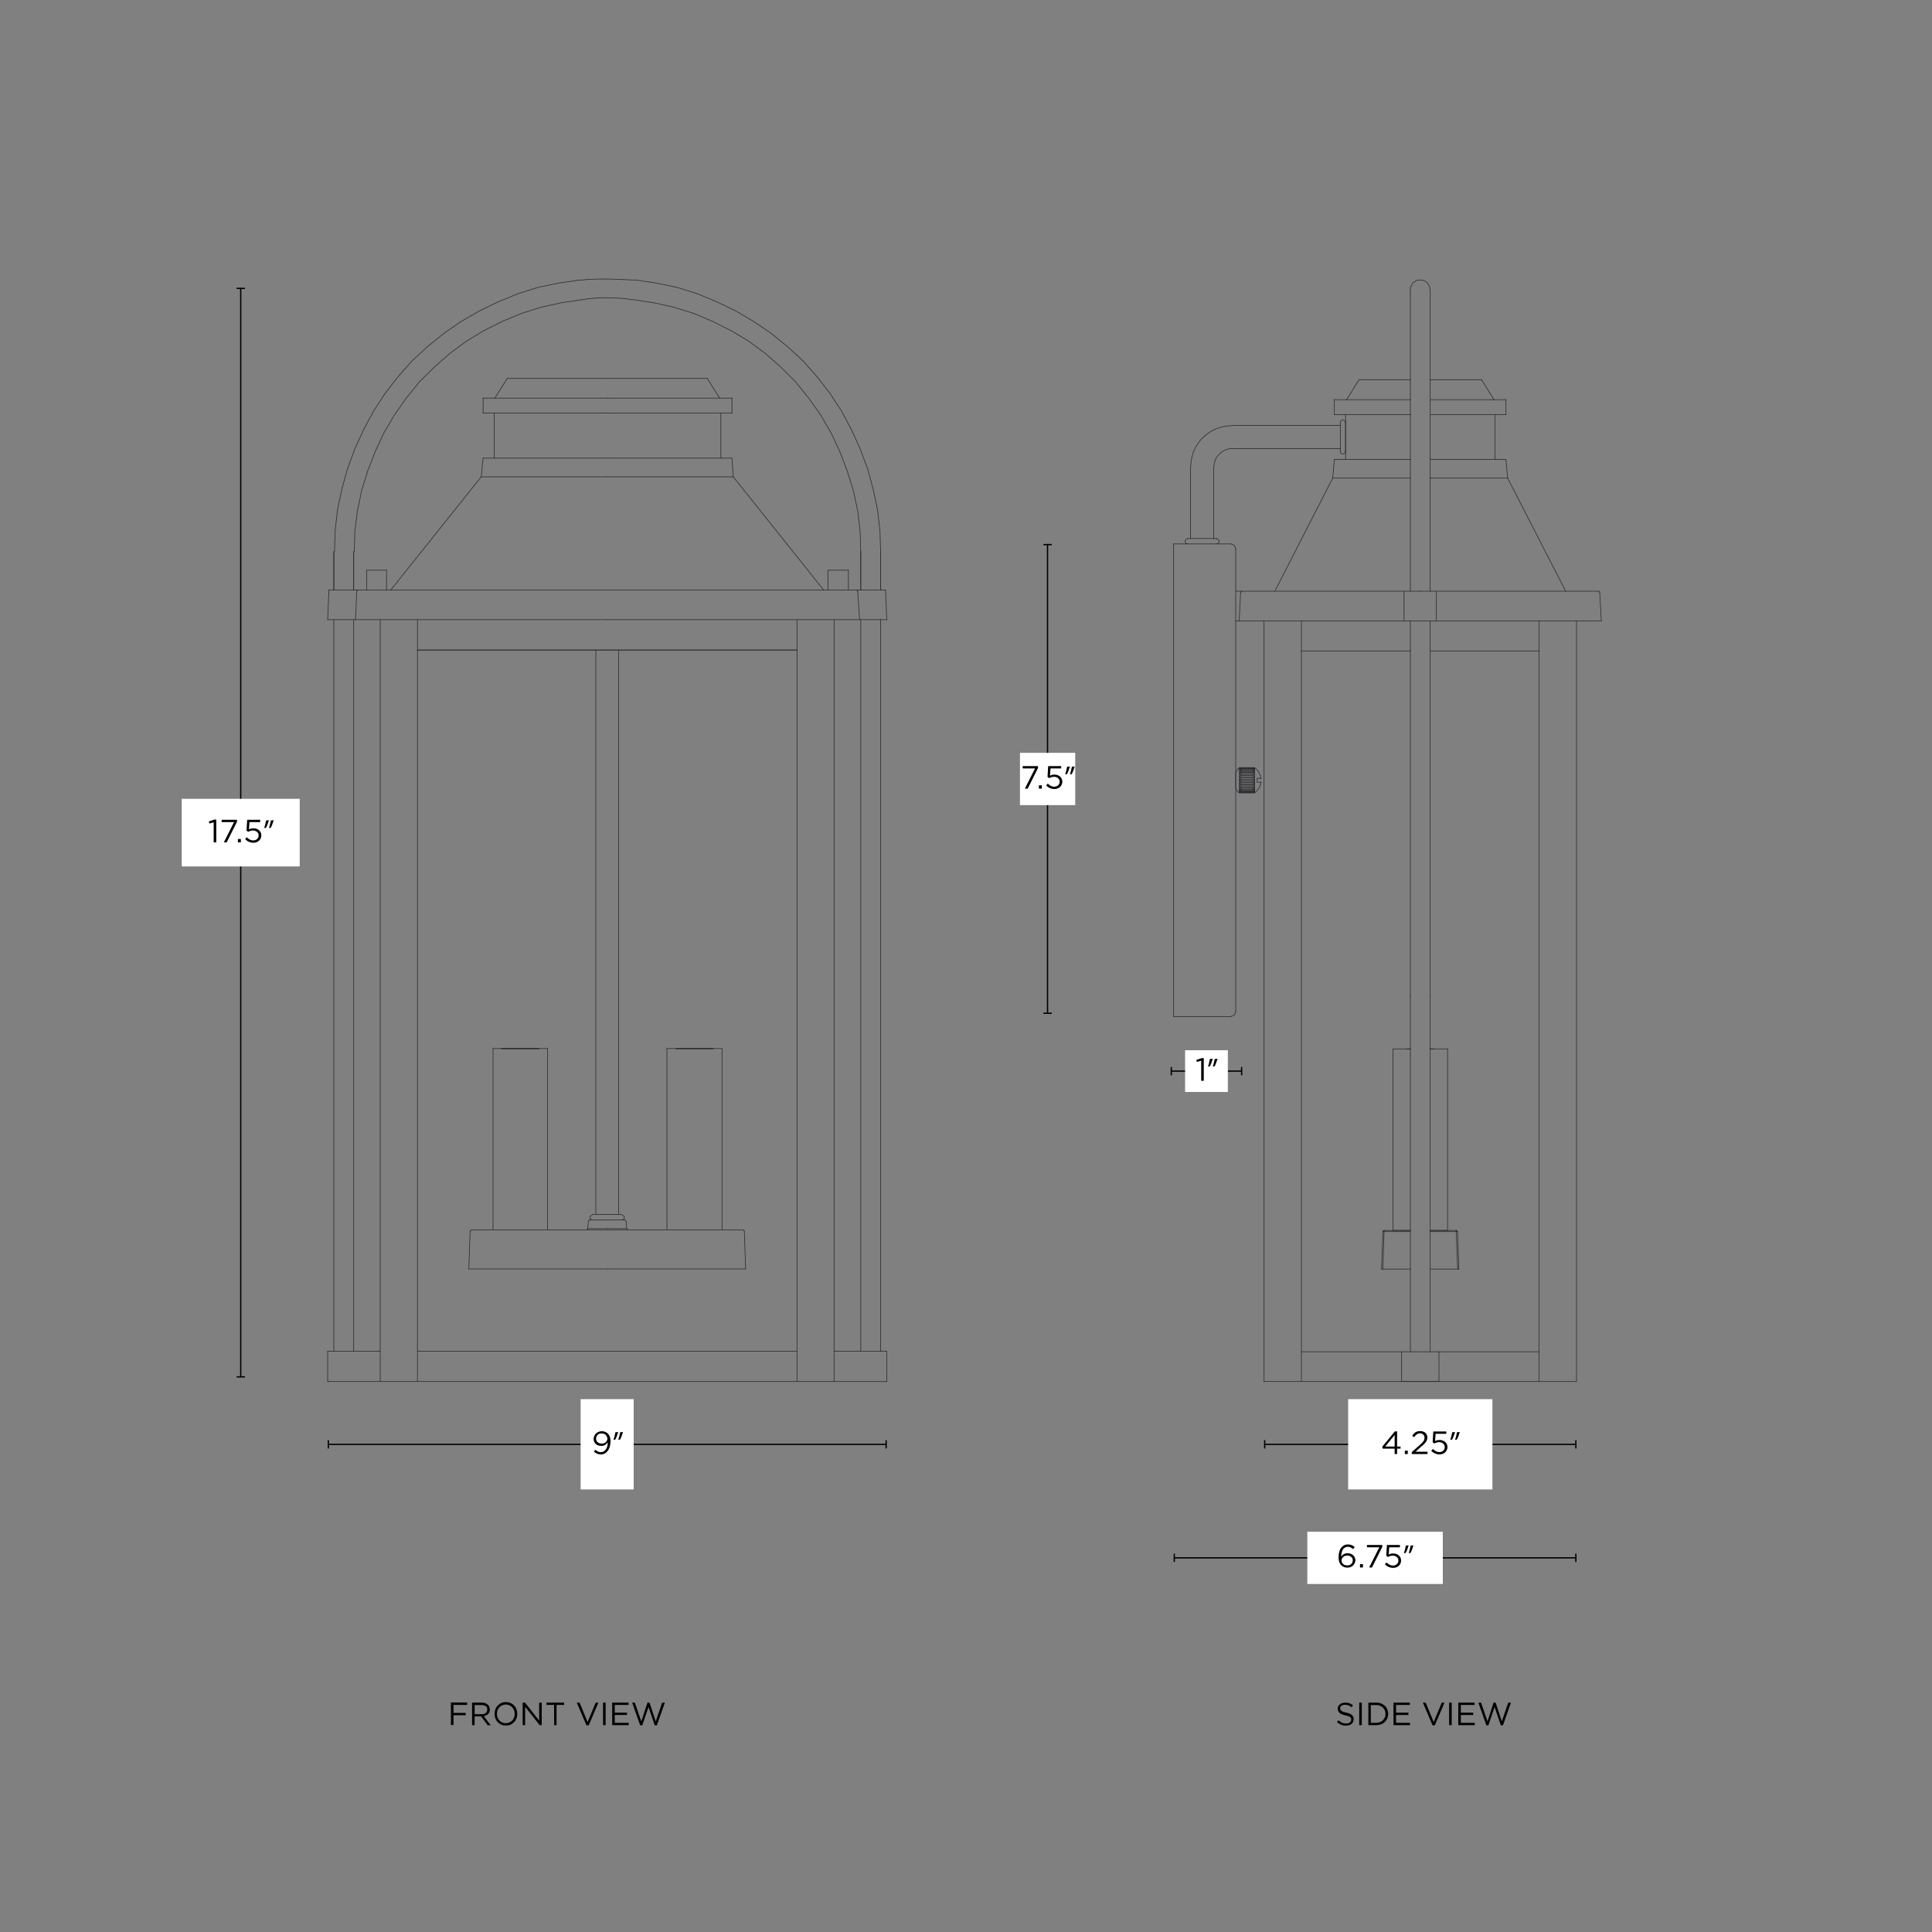 <svg xml:space="preserve" style="enable-background:new 0 0 1500 1500;" viewBox="0 0 1500 1500" height="1500px" width="1500px" y="0px" x="0px" xmlns:xlink="http://www.w3.org/1999/xlink" xmlns="http://www.w3.org/2000/svg" id="Layer_1" version="1.1">
<rect x="0" y="0" width="1500" height="1500" fill="#808080" stroke="none"/>
<style type="text/css">
	.st0{fill:none;stroke:#2D2B30;stroke-width:0.5;stroke-linecap:square;stroke-miterlimit:10;}
	.st1{fill:none;stroke:#000000;stroke-miterlimit:10;}
	.st2{fill:#FFFFFF;}
</style>
<g>
	<g>
		<line y2="814.1" x2="403.9" y1="814.1" x1="389.5" class="st0"></line>
		<line y2="814.1" x2="403.9" y1="814.1" x1="418.3" class="st0"></line>
		<line y2="814.1" x2="403.9" y1="814.1" x1="389.5" class="st0"></line>
		<line y2="814.1" x2="403.9" y1="814.1" x1="418.3" class="st0"></line>
		<line y2="814.1" x2="418.3" y1="814.1" x1="389" class="st0"></line>
		<line y2="814.1" x2="539" y1="814.1" x1="525.1" class="st0"></line>
		<line y2="814.1" x2="539" y1="814.1" x1="553.4" class="st0"></line>
		<line y2="814.1" x2="539" y1="814.1" x1="525.1" class="st0"></line>
		<line y2="814.1" x2="539" y1="814.1" x1="553.4" class="st0"></line>
		<line y2="814.1" x2="553.9" y1="814.1" x1="524.6" class="st0"></line>
		<line y2="942.9" x2="462.6" y1="504.7" x1="462.6" class="st0"></line>
		<line y2="481.1" x2="295.2" y1="1072.6" x1="295.2" class="st0"></line>
		<line y2="1072.6" x2="471.7" y1="1072.6" x1="295.2" class="st0"></line>
		<line y2="1049.1" x2="295.2" y1="1049.1" x1="254.4" class="st0"></line>
		<line y2="1049.1" x2="471.7" y1="1049.1" x1="324.1" class="st0"></line>
		<line y2="481.1" x2="324.1" y1="1072.6" x1="324.1" class="st0"></line>
		<line y2="504.7" x2="471.7" y1="504.7" x1="324.1" class="st0"></line>
		<polyline points="459.7,943.4 458.2,944.3 458.2,946.3 459.7,947.2" class="st0"></polyline>
		<line y2="942.9" x2="471.7" y1="942.9" x1="460.1" class="st0"></line>
		<line y2="948.2" x2="456.8" y1="953.9" x1="456.3" class="st0"></line>
		<line y2="954.9" x2="471.7" y1="954.9" x1="365.9" class="st0"></line>
		<line y2="953.9" x2="471.7" y1="953.9" x1="456.3" class="st0"></line>
		<line y2="947.2" x2="471.7" y1="947.2" x1="457.7" class="st0"></line>
		<line y2="953.9" x2="456.3" y1="954.9" x1="455.3" class="st0"></line>
		<line y2="948.2" x2="456.8" y1="947.2" x1="457.7" class="st0"></line>
		<line y2="955.9" x2="365" y1="954.9" x1="365.9" class="st0"></line>
		<line y2="814.1" x2="425.1" y1="814.1" x1="382.8" class="st0"></line>
		<line y2="814.1" x2="382.8" y1="954.9" x1="382.8" class="st0"></line>
		<line y2="814.1" x2="425.1" y1="954.9" x1="425.1" class="st0"></line>
		<line y2="985.2" x2="364" y1="985.2" x1="471.7" class="st0"></line>
		<line y2="985.2" x2="364" y1="955.9" x1="365" class="st0"></line>
		<line y2="293.8" x2="393.8" y1="293.8" x1="471.7" class="st0"></line>
		<line y2="1049.1" x2="274.6" y1="481.1" x1="274.6" class="st0"></line>
		<line y2="1049.1" x2="259.2" y1="481.1" x1="259.2" class="st0"></line>
		<line y2="458.1" x2="259.2" y1="428.3" x1="259.2" class="st0"></line>
		<line y2="458.1" x2="274.6" y1="428.3" x1="274.6" class="st0"></line>
		<line y2="1049.1" x2="254.4" y1="1072.6" x1="254.4" class="st0"></line>
		<line y2="1072.6" x2="295.2" y1="1072.6" x1="254.4" class="st0"></line>
		<polyline points="450.1,217.4 433.7,219.8 417.8,223.1 402.5,227.9 387.1,234.2 372.2,241.4 358.2,249.5 344.8,258.7 
			331.8,269.2 319.8,280.3 309.2,292.3 299.1,305.3 290,319.2 282.3,333.6 275.5,348.5 269.8,363.9 265.4,379.8 262.1,395.6 
			260.2,412 259.7,428.3" class="st0"></polyline>
		<polyline points="451.5,232.7 435.6,235.1 420.2,238.5 404.9,243.3 390,249.5 375.5,256.8 362.1,264.9 349.1,274.5 
			337.1,285.1 325.5,296.6 315.4,309.1 306.3,322.1 298.1,336 291.4,350.4 285.6,365.3 280.8,380.7 277.5,396.6 275.5,412.4 
			275.1,428.3" class="st0"></polyline>
		<path d="M451.5,232.7h0.5c0,0,17.1-3.5,38.9,0h0.5" class="st0"></path>
		<path d="M450.1,217.4h1.9c0,0,11.6-1.7,38.9,0h1.9" class="st0"></path>
		<line y2="459" x2="277" y1="481.1" x1="276" class="st0"></line>
		<line y2="355.7" x2="375.1" y1="370.2" x1="373.6" class="st0"></line>
		<line y2="504.7" x2="471.7" y1="504.7" x1="324.1" class="st0"></line>
		<line y2="481.1" x2="471.7" y1="481.1" x1="254.4" class="st0"></line>
		<line y2="458.1" x2="471.7" y1="458.1" x1="255.4" class="st0"></line>
		<line y2="370.2" x2="471.7" y1="370.2" x1="373.6" class="st0"></line>
		<line y2="370.2" x2="373.6" y1="458.1" x1="303.4" class="st0"></line>
		<line y2="355.7" x2="375.1" y1="355.7" x1="471.7" class="st0"></line>
		<line y2="459" x2="277" y1="458.1" x1="277.9" class="st0"></line>
		<line y2="320.7" x2="375.1" y1="320.7" x1="471.7" class="st0"></line>
		<line y2="309.1" x2="375.1" y1="309.1" x1="471.7" class="st0"></line>
		<line y2="309.1" x2="384.2" y1="293.8" x1="393.8" class="st0"></line>
		<line y2="458.1" x2="259.2" y1="428.3" x1="259.2" class="st0"></line>
		<line y2="458.1" x2="274.6" y1="428.3" x1="274.6" class="st0"></line>
		<line y2="458.1" x2="255.4" y1="481.1" x1="254.4" class="st0"></line>
		<line y2="320.7" x2="375.1" y1="309.1" x1="375.1" class="st0"></line>
		<line y2="355.7" x2="383.7" y1="320.7" x1="383.7" class="st0"></line>
		<line y2="442.7" x2="300.1" y1="458.1" x1="300.1" class="st0"></line>
		<line y2="442.7" x2="300.1" y1="442.7" x1="284.7" class="st0"></line>
		<line y2="442.7" x2="284.7" y1="458.1" x1="284.7" class="st0"></line>
		<line y2="942.9" x2="480.3" y1="504.7" x1="480.3" class="st0"></line>
		<line y2="481.1" x2="647.6" y1="1072.6" x1="647.6" class="st0"></line>
		<line y2="1072.6" x2="471.7" y1="1072.6" x1="647.6" class="st0"></line>
		<line y2="1049.1" x2="647.6" y1="1049.1" x1="688.5" class="st0"></line>
		<line y2="1049.1" x2="471.7" y1="1049.1" x1="618.8" class="st0"></line>
		<line y2="481.1" x2="618.8" y1="1072.6" x1="618.8" class="st0"></line>
		<line y2="504.7" x2="471.7" y1="504.7" x1="618.8" class="st0"></line>
		<polyline points="483.2,947.2 484.7,946.3 484.7,944.3 483.2,943.4" class="st0"></polyline>
		<line y2="942.9" x2="471.7" y1="942.9" x1="482.7" class="st0"></line>
		<line y2="948.2" x2="486.1" y1="953.9" x1="486.6" class="st0"></line>
		<line y2="954.9" x2="471.7" y1="954.9" x1="577" class="st0"></line>
		<line y2="953.9" x2="471.7" y1="953.9" x1="486.6" class="st0"></line>
		<line y2="947.2" x2="471.7" y1="947.2" x1="485.2" class="st0"></line>
		<line y2="954.9" x2="487.6" y1="953.9" x1="486.6" class="st0"></line>
		<line y2="947.2" x2="485.2" y1="948.2" x1="486.1" class="st0"></line>
		<line y2="954.9" x2="577" y1="955.9" x1="577.9" class="st0"></line>
		<line y2="814.1" x2="517.8" y1="814.1" x1="560.6" class="st0"></line>
		<line y2="814.1" x2="560.6" y1="954.9" x1="560.6" class="st0"></line>
		<line y2="814.1" x2="517.8" y1="954.9" x1="517.8" class="st0"></line>
		<line y2="985.2" x2="578.9" y1="985.2" x1="471.7" class="st0"></line>
		<line y2="985.2" x2="578.9" y1="955.9" x1="577.9" class="st0"></line>
		<line y2="293.8" x2="549.1" y1="293.8" x1="471.7" class="st0"></line>
		<line y2="1049.1" x2="668.3" y1="481.1" x1="668.3" class="st0"></line>
		<line y2="1049.1" x2="683.7" y1="481.1" x1="683.7" class="st0"></line>
		<line y2="458.1" x2="683.7" y1="428.3" x1="683.7" class="st0"></line>
		<line y2="458.1" x2="668.3" y1="428.3" x1="668.3" class="st0"></line>
		<line y2="1049.1" x2="688.5" y1="1072.6" x1="688.5" class="st0"></line>
		<line y2="1072.6" x2="647.6" y1="1072.6" x1="688.5" class="st0"></line>
		<polyline points="683.7,428.3 683.2,412 681.3,395.6 677.9,379.8 673.6,363.9 667.8,348.5 661.1,333.6 653.4,319.2 
			644.3,305.3 634.2,292.3 623.6,280.3 611.6,269.3 598.6,258.7 585.1,249.6 571.2,241.4 556.3,234.2 540.9,227.9 525.5,223.1 
			509.7,219.8 493.3,217.4" class="st0"></polyline>
		<polyline points="668.3,428.3 667.8,412.4 665.9,396.6 662.5,380.7 657.7,365.4 652,350.5 645.2,336 637.1,322.1 
			627.9,309.1 617.8,296.6 606.3,285.1 594.3,274.5 581.3,264.9 567.8,256.8 553.4,249.6 538.5,243.3 523.1,238.5 507.7,235.1 
			491.9,232.7" class="st0"></polyline>
		<line y2="459" x2="665.9" y1="481.1" x1="667.4" class="st0"></line>
		<line y2="355.7" x2="568.3" y1="370.2" x1="569.3" class="st0"></line>
		<line y2="504.7" x2="471.7" y1="504.7" x1="618.8" class="st0"></line>
		<line y2="481.1" x2="471.7" y1="481.1" x1="688.5" class="st0"></line>
		<line y2="458.1" x2="471.7" y1="458.1" x1="687.5" class="st0"></line>
		<line y2="370.2" x2="471.7" y1="370.2" x1="569.3" class="st0"></line>
		<line y2="370.2" x2="569.3" y1="458.1" x1="639.5" class="st0"></line>
		<line y2="355.7" x2="568.3" y1="355.7" x1="471.7" class="st0"></line>
		<line y2="458.1" x2="664.9" y1="459" x1="665.9" class="st0"></line>
		<line y2="320.7" x2="568.3" y1="320.7" x1="471.7" class="st0"></line>
		<line y2="309.1" x2="568.3" y1="309.1" x1="471.7" class="st0"></line>
		<line y2="309.1" x2="558.7" y1="293.8" x1="549.1" class="st0"></line>
		<line y2="458.1" x2="683.7" y1="428.3" x1="683.7" class="st0"></line>
		<line y2="458.1" x2="668.3" y1="428.3" x1="668.3" class="st0"></line>
		<line y2="458.1" x2="687.5" y1="481.1" x1="688.5" class="st0"></line>
		<line y2="320.7" x2="568.3" y1="309.1" x1="568.3" class="st0"></line>
		<line y2="355.7" x2="559.7" y1="320.7" x1="559.7" class="st0"></line>
		<line y2="442.7" x2="642.8" y1="458.1" x1="642.8" class="st0"></line>
		<line y2="442.7" x2="642.8" y1="442.7" x1="658.7" class="st0"></line>
		<line y2="442.7" x2="658.7" y1="458.1" x1="658.7" class="st0"></line>
	</g>
	<g>
		<g>
			<g>
				<g>
					<g>
						<line y2="1069" x2="186.9" y1="223.9" x1="186.9" class="st1"></line>
						<g>
							<rect height="1" width="6.5" y="223.4" x="183.7"></rect>
						</g>
						<g>
							<rect height="1" width="6.5" y="1068.5" x="183.7"></rect>
						</g>
					</g>
				</g>
			</g>
		</g>
		<rect height="52.5" width="91.6" class="st2" y="620.2" x="141.1"></rect>
		<g>
			<path d="M166.4,636.3h1.5V654h-2v-15.6l-3.3,1l-0.5-1.6L166.4,636.3z"></path>
			<path d="M172.1,636.5h11.9v1.5l-8,16h-2.2l7.9-15.7h-9.6V636.5z"></path>
			<path d="M184.7,654v-2.6h2.3v2.6H184.7z"></path>
			<path d="M191.9,636.5h10.1v1.8h-8.3l-0.4,5.6c0.5-0.2,1-0.4,1.6-0.6c0.5-0.1,1.2-0.2,1.9-0.2c0.9,0,1.6,0.1,2.4,0.4
				s1.4,0.6,1.9,1.1c0.5,0.5,1,1,1.3,1.7c0.3,0.7,0.5,1.4,0.5,2.2c0,0.9-0.2,1.7-0.5,2.4c-0.3,0.7-0.7,1.3-1.3,1.8
				c-0.5,0.5-1.2,0.9-2,1.2c-0.8,0.3-1.6,0.4-2.5,0.4c-1.2,0-2.4-0.3-3.5-0.8c-1.1-0.5-2-1.2-2.8-2l1.3-1.4c0.8,0.8,1.6,1.3,2.4,1.8
				c0.8,0.4,1.7,0.6,2.6,0.6c0.6,0,1.2-0.1,1.7-0.3s1-0.5,1.3-0.8c0.4-0.4,0.7-0.8,0.9-1.2c0.2-0.5,0.3-1,0.3-1.6
				c0-0.5-0.1-1-0.3-1.5c-0.2-0.4-0.5-0.8-0.9-1.2c-0.4-0.3-0.8-0.6-1.4-0.8c-0.5-0.2-1.1-0.3-1.8-0.3c-0.8,0-1.4,0.1-2,0.3
				c-0.6,0.2-1.1,0.4-1.7,0.7l-1.3-0.9L191.9,636.5z"></path>
			<path d="M208.8,636.8c-0.6,2.1-1.6,4.8-2.3,5.9l-1.4,0.2c0.5-1.5,1.2-4.1,1.5-5.9L208.8,636.8z M212.5,636.8
				c-0.6,2.1-1.6,4.8-2.3,5.9l-1.4,0.2c0.5-1.5,1.2-4.1,1.5-5.9L212.5,636.8z"></path>
		</g>
	</g>
	<g>
		<g>
			<g>
				<g>
					<g>
						<line y2="1121.4" x2="254.9" y1="1121.4" x1="688" class="st1"></line>
						<g>
							<rect height="6.5" width="1" y="1118.1" x="687.5"></rect>
						</g>
						<g>
							<rect height="6.5" width="1" y="1118.1" x="254.4"></rect>
						</g>
					</g>
				</g>
			</g>
		</g>
		<rect height="70.1" width="41.2" class="st2" y="1086.3" x="450.8"></rect>
		<g>
			<path d="M473.3,1123.5c-0.4,1.2-0.8,2.2-1.5,3c-0.6,0.8-1.4,1.5-2.3,2c-0.9,0.5-1.9,0.7-3,0.7c-1.1,0-2.1-0.2-3-0.6
				s-1.6-0.9-2.4-1.5l1.1-1.5c0.7,0.6,1.4,1.1,2.1,1.4c0.7,0.3,1.4,0.5,2.2,0.5s1.5-0.2,2.2-0.6c0.6-0.4,1.2-0.9,1.7-1.6
				c0.5-0.7,0.8-1.5,1.1-2.4c0.2-0.9,0.4-2,0.3-3.1c-0.5,0.8-1.1,1.4-1.9,2c-0.8,0.5-1.8,0.8-3,0.8c-0.9,0-1.7-0.1-2.5-0.4
				c-0.8-0.3-1.4-0.6-1.9-1.1c-0.5-0.5-0.9-1.1-1.2-1.7c-0.3-0.7-0.4-1.4-0.4-2.2c0-0.8,0.2-1.6,0.5-2.3c0.3-0.7,0.7-1.4,1.3-1.9
				c0.5-0.5,1.2-1,2-1.3c0.8-0.3,1.6-0.5,2.6-0.5c1,0,1.9,0.2,2.6,0.5c0.8,0.3,1.4,0.8,2,1.3c0.4,0.3,0.7,0.7,0.9,1.2
				c0.3,0.4,0.5,0.9,0.7,1.4c0.2,0.5,0.3,1.2,0.4,1.8s0.1,1.5,0.1,2.4C473.9,1121.1,473.7,1122.4,473.3,1123.5z M471.1,1115.3
				c-0.2-0.5-0.5-0.9-0.9-1.3c-0.4-0.4-0.9-0.6-1.4-0.8c-0.6-0.2-1.1-0.3-1.8-0.3c-0.6,0-1.2,0.1-1.8,0.3c-0.5,0.2-1,0.5-1.3,0.9
				s-0.6,0.8-0.8,1.3c-0.2,0.5-0.3,1-0.3,1.6c0,0.6,0.1,1.1,0.3,1.5c0.2,0.5,0.5,0.9,0.9,1.2s0.8,0.6,1.4,0.8
				c0.5,0.2,1.1,0.3,1.8,0.3c0.7,0,1.3-0.1,1.8-0.3c0.5-0.2,1-0.5,1.4-0.9s0.7-0.8,0.9-1.3c0.2-0.5,0.3-1,0.3-1.5
				C471.5,1116.3,471.4,1115.7,471.1,1115.3z"></path>
			<path d="M480,1111.8c-0.6,2.1-1.6,4.8-2.3,5.9l-1.4,0.2c0.5-1.5,1.2-4.1,1.5-5.9L480,1111.8z M483.7,1111.8
				c-0.6,2.1-1.6,4.8-2.3,5.9l-1.4,0.2c0.5-1.5,1.2-4.1,1.5-5.9L483.7,1111.8z"></path>
		</g>
	</g>
</g>
<g>
	<g>
		<line y2="1072.6" x2="1088.2" y1="1049.5" x1="1088.2" class="st0"></line>
		<line y2="1072.6" x2="1117.2" y1="1049.5" x1="1117.2" class="st0"></line>
		<line y2="459" x2="1095" y1="225" x1="1095" class="st0"></line>
		<line y2="1049.5" x2="1095" y1="482.1" x1="1095" class="st0"></line>
		<line y2="459" x2="1110.4" y1="225" x1="1110.4" class="st0"></line>
		<line y2="1049.5" x2="1110.4" y1="482.1" x1="1110.4" class="st0"></line>
		<line y2="482.1" x2="1090.1" y1="459" x1="1090.1" class="st0"></line>
		<line y2="482.1" x2="1115.2" y1="459" x1="1115.2" class="st0"></line>
		<line y2="330.3" x2="956.5" y1="330.3" x1="1040.6" class="st0"></line>
		<line y2="348.3" x2="956.5" y1="348.3" x1="1040.6" class="st0"></line>
		<line y2="814.4" x2="1095" y1="814.4" x1="1081.5" class="st0"></line>
		<line y2="814.4" x2="1123.9" y1="814.4" x1="1110.4" class="st0"></line>
		<line y2="814.4" x2="1081.5" y1="955.3" x1="1081.5" class="st0"></line>
		<line y2="814.4" x2="1123.9" y1="955.3" x1="1123.9" class="st0"></line>
		<line y2="955.3" x2="1110.4" y1="955.3" x1="1123.9" class="st0"></line>
		<line y2="955.3" x2="1081.5" y1="955.3" x1="1095" class="st0"></line>
		<line y2="956.2" x2="1130.6" y1="955.3" x1="1130.6" class="st0"></line>
		<line y2="985.3" x2="1132.6" y1="956.2" x1="1131.7" class="st0"></line>
		<line y2="985.3" x2="1131.7" y1="956.2" x1="1130.6" class="st0"></line>
		<line y2="985.3" x2="1110.4" y1="985.3" x1="1132.6" class="st0"></line>
		<line y2="985.3" x2="1072.6" y1="985.3" x1="1095" class="st0"></line>
		<line y2="956.2" x2="1110.4" y1="956.2" x1="1130.6" class="st0"></line>
		<line y2="956.2" x2="1074.6" y1="956.2" x1="1095" class="st0"></line>
		<line y2="955.3" x2="1110.4" y1="955.3" x1="1130.6" class="st0"></line>
		<line y2="955.3" x2="1074.6" y1="955.3" x1="1095" class="st0"></line>
		<line y2="985.3" x2="1073.7" y1="956.2" x1="1074.6" class="st0"></line>
		<line y2="956.2" x2="1074.6" y1="955.3" x1="1074.6" class="st0"></line>
		<line y2="985.3" x2="1072.6" y1="956.2" x1="1073.7" class="st0"></line>
		<polyline points="1074.6,955.3 1074,955.5 1073.7,956.2" class="st0"></polyline>
		<polyline points="1131.5,956.2 1131.2,955.5 1130.6,955.3" class="st0"></polyline>
		<line y2="956.2" x2="1130.6" y1="956.2" x1="1131.7" class="st0"></line>
		<line y2="956.2" x2="1073.7" y1="956.2" x1="1074.6" class="st0"></line>
		<line y2="422.3" x2="911.2" y1="789.3" x1="911.2" class="st0"></line>
		<line y2="426.1" x2="959.4" y1="785.3" x1="959.4" class="st0"></line>
		<polyline points="955.6,789.1 957,788.7 958.3,788 959,786.7 959.4,785.3" class="st0"></polyline>
		<line y2="482.1" x2="1224" y1="1072.6" x1="1224" class="st0"></line>
		<line y2="459.9" x2="1242" y1="482.1" x1="1243.3" class="st0"></line>
		<line y2="1072.6" x2="981.4" y1="1072.6" x1="1224" class="st0"></line>
		<line y2="1049.5" x2="1010.4" y1="1049.5" x1="1194.9" class="st0"></line>
		<line y2="482.1" x2="1194.9" y1="1072.6" x1="1194.9" class="st0"></line>
		<line y2="505.4" x2="1110.4" y1="505.4" x1="1194.9" class="st0"></line>
		<line y2="482.1" x2="1102.6" y1="482.1" x1="1243.3" class="st0"></line>
		<line y2="459" x2="1102.6" y1="459" x1="1241.1" class="st0"></line>
		<polyline points="1242,460 1241.6,459.2 1241.1,459" class="st0"></polyline>
		<line y2="356.7" x2="1169.2" y1="371.2" x1="1170.5" class="st0"></line>
		<line y2="371.2" x2="1110.4" y1="371.2" x1="1170.5" class="st0"></line>
		<line y2="371.2" x2="1170.5" y1="459" x1="1215.6" class="st0"></line>
		<line y2="356.7" x2="1169.2" y1="356.7" x1="1110.4" class="st0"></line>
		<line y2="321.9" x2="1169.2" y1="321.9" x1="1110.4" class="st0"></line>
		<line y2="310.3" x2="1169.2" y1="310.3" x1="1110.4" class="st0"></line>
		<line y2="294.8" x2="1150.3" y1="294.8" x1="1110.4" class="st0"></line>
		<line y2="310.3" x2="1159.9" y1="294.8" x1="1150.3" class="st0"></line>
		<line y2="482.1" x2="981.4" y1="1072.6" x1="981.4" class="st0"></line>
		<line y2="459.9" x2="963.2" y1="482.1" x1="962.1" class="st0"></line>
		<line y2="482.1" x2="1010.4" y1="1072.6" x1="1010.4" class="st0"></line>
		<line y2="505.4" x2="1095" y1="505.4" x1="1010.4" class="st0"></line>
		<line y2="482.1" x2="1102.6" y1="482.1" x1="959.4" class="st0"></line>
		<line y2="459" x2="1102.6" y1="459" x1="959.4" class="st0"></line>
		<polyline points="964.3,459 963.8,459.2 963.4,460" class="st0"></polyline>
		<line y2="350.8" x2="1040.6" y1="327.9" x1="1040.6" class="st0"></line>
		<polyline points="1040.6,350.7 1040.9,351.6 1041.7,352.3 1042.6,352.5 1043.5,352.3 1044.2,351.6 1044.6,350.7" class="st0"></polyline>
		<polyline points="1044.6,327.9 1044.2,327 1043.5,326.3 1042.6,326.1 1041.6,326.3 1040.9,327 1040.6,327.9" class="st0"></polyline>
		<line y2="327.9" x2="1044.7" y1="350.8" x1="1044.7" class="st0"></line>
		<polyline points="1110.2,225 1110.1,223 1109.2,221.2 1108.1,219.5 1106.4,218.4 1104.6,217.5 1102.6,217.4 
			1100.6,217.5 1098.8,218.4 1097.1,219.5 1096.1,221.2 1095.1,223 1095,225" class="st0"></polyline>
		<line y2="321.9" x2="1169.2" y1="310.3" x1="1169.2" class="st0"></line>
		<line y2="356.7" x2="1160.7" y1="321.9" x1="1160.7" class="st0"></line>
		<line y2="1072.6" x2="1088.2" y1="1072.6" x1="1117.2" class="st0"></line>
		<line y2="356.7" x2="1036" y1="371.2" x1="1034.7" class="st0"></line>
		<line y2="371.2" x2="1095" y1="371.2" x1="1034.7" class="st0"></line>
		<line y2="371.2" x2="1034.7" y1="459" x1="989.8" class="st0"></line>
		<line y2="356.7" x2="1036" y1="356.7" x1="1095" class="st0"></line>
		<line y2="321.9" x2="1036" y1="321.9" x1="1095" class="st0"></line>
		<line y2="310.3" x2="1036" y1="310.3" x1="1095" class="st0"></line>
		<line y2="294.8" x2="1055.1" y1="294.8" x1="1095" class="st0"></line>
		<line y2="310.3" x2="1045.5" y1="294.8" x1="1055.1" class="st0"></line>
		<line y2="321.9" x2="1036" y1="310.3" x1="1036" class="st0"></line>
		<line y2="356.7" x2="1044.7" y1="321.9" x1="1044.7" class="st0"></line>
		<line y2="422.3" x2="911.2" y1="422.3" x1="955.6" class="st0"></line>
		<polyline points="959.4,426.1 959,424.7 958.3,423.4 957,422.7 955.6,422.3" class="st0"></polyline>
		<line y2="789.3" x2="911.2" y1="789.3" x1="955.6" class="st0"></line>
		<polyline points="956.5,330.5 952.7,330.7 948.9,331.4 945.2,332.5 941.6,334.1 938.3,336.1 935.2,338.5 932.5,341.2 
			930.1,344.3 928.1,347.6 926.5,351.2 925.4,354.8 924.7,358.7 924.5,362.5" class="st0"></polyline>
		<line y2="814.4" x2="1110.4" y1="814.4" x1="1113.2" class="st0"></line>
		<line y2="814.4" x2="1095" y1="814.4" x1="1092.2" class="st0"></line>
		<line y2="814.4" x2="1110.4" y1="814.4" x1="1113.3" class="st0"></line>
		<line y2="814.4" x2="1091.9" y1="814.4" x1="1095" class="st0"></line>
		<line y2="773.5" x2="1095" y1="773.8" x1="1095" class="st0"></line>
		<line y2="773.5" x2="1110.4" y1="773.8" x1="1110.4" class="st0"></line>
		<polyline points="956.5,348.3 953.8,348.5 951.2,349.4 948.7,350.7 946.7,352.5 944.8,354.7 943.6,357 942.7,359.7 
			942.5,362.5" class="st0"></polyline>
		<line y2="418.1" x2="924.3" y1="362.5" x1="924.3" class="st0"></line>
		<line y2="418.1" x2="942.3" y1="362.5" x1="942.3" class="st0"></line>
		<line y2="418.1" x2="921.9" y1="418.1" x1="944.8" class="st0"></line>
		<polyline points="921.9,418.3 921,418.7 920.3,419.4 920.1,420.3 920.3,421.2 921,421.9 921.9,422.3" class="st0"></polyline>
		<polyline points="944.7,422.3 945.6,421.9 946.3,421.2 946.5,420.3 946.3,419.4 945.6,418.7 944.7,418.3" class="st0"></polyline>
		<line y2="599.8" x2="959.4" y1="611.6" x1="959.4" class="st0"></line>
		<line y2="607.3" x2="979.1" y1="607.3" x1="976.1" class="st0"></line>
		<line y2="604.9" x2="974.1" y1="604.9" x1="962.3" class="st0"></line>
		<line y2="604.3" x2="976.1" y1="604.3" x1="979.1" class="st0"></line>
		<line y2="603.8" x2="972.9" y1="603.8" x1="963.8" class="st0"></line>
		<line y2="603.1" x2="974.1" y1="603.1" x1="962.3" class="st0"></line>
		<line y2="602" x2="972.9" y1="602" x1="963.8" class="st0"></line>
		<line y2="601.4" x2="974.1" y1="601.4" x1="962.3" class="st0"></line>
		<line y2="600.3" x2="972.9" y1="600.3" x1="963.8" class="st0"></line>
		<line y2="607.3" x2="976.1" y1="604.3" x1="976.1" class="st0"></line>
		<line y2="599.8" x2="974.1" y1="599.8" x1="962.3" class="st0"></line>
		<line y2="598.9" x2="972.9" y1="598.9" x1="963.8" class="st0"></line>
		<line y2="598.5" x2="974.1" y1="598.5" x1="962.3" class="st0"></line>
		<line y2="597.6" x2="972.9" y1="597.6" x1="963.8" class="st0"></line>
		<line y2="597.4" x2="974.1" y1="597.4" x1="962.3" class="st0"></line>
		<line y2="596.9" x2="972.9" y1="596.9" x1="963.8" class="st0"></line>
		<line y2="596.7" x2="974.1" y1="596.7" x1="962.3" class="st0"></line>
		<line y2="596.3" x2="972.9" y1="596.3" x1="963.8" class="st0"></line>
		<line y2="596" x2="972.9" y1="596" x1="963.8" class="st0"></line>
		<line y2="596.7" x2="963.8" y1="596.7" x1="962.5" class="st0"></line>
		<line y2="596.7" x2="974.1" y1="596.7" x1="972.9" class="st0"></line>
		<line y2="602.2" x2="972.9" y1="603.1" x1="974.1" class="st0"></line>
		<line y2="603.1" x2="962.3" y1="602.2" x1="963.6" class="st0"></line>
		<line y2="604" x2="972.7" y1="604.9" x1="974.1" class="st0"></line>
		<line y2="604.9" x2="962.3" y1="604" x1="963.8" class="st0"></line>
		<line y2="601.4" x2="962.3" y1="600.5" x1="963.8" class="st0"></line>
		<line y2="600.5" x2="972.7" y1="601.4" x1="974.1" class="st0"></line>
		<line y2="596.5" x2="962.3" y1="596.3" x1="963.8" class="st0"></line>
		<line y2="596.3" x2="972.9" y1="596.5" x1="974.1" class="st0"></line>
		<line y2="605.8" x2="972.9" y1="604.9" x1="974.1" class="st0"></line>
		<line y2="603.8" x2="972.9" y1="603.1" x1="974.1" class="st0"></line>
		<line y2="602" x2="972.9" y1="601.4" x1="974.1" class="st0"></line>
		<line y2="604.9" x2="962.3" y1="605.8" x1="963.8" class="st0"></line>
		<line y2="603.1" x2="962.3" y1="603.8" x1="963.8" class="st0"></line>
		<line y2="601.4" x2="962.3" y1="602" x1="963.8" class="st0"></line>
		<line y2="599.8" x2="962.3" y1="600.3" x1="963.8" class="st0"></line>
		<line y2="599.8" x2="962.3" y1="598.9" x1="963.8" class="st0"></line>
		<line y2="598.5" x2="962.3" y1="598.9" x1="963.8" class="st0"></line>
		<line y2="598.5" x2="962.3" y1="597.6" x1="963.8" class="st0"></line>
		<line y2="597.4" x2="962.3" y1="597.6" x1="963.8" class="st0"></line>
		<line y2="597.4" x2="962.3" y1="596.9" x1="963.8" class="st0"></line>
		<line y2="596.7" x2="962.3" y1="596.3" x1="963.8" class="st0"></line>
		<line y2="596.5" x2="962.3" y1="596" x1="963.8" class="st0"></line>
		<line y2="600.3" x2="972.9" y1="599.8" x1="974.1" class="st0"></line>
		<line y2="596" x2="972.9" y1="596.5" x1="974.1" class="st0"></line>
		<line y2="596.3" x2="972.9" y1="596.7" x1="974.1" class="st0"></line>
		<line y2="596.9" x2="972.9" y1="597.4" x1="974.1" class="st0"></line>
		<line y2="597.6" x2="972.9" y1="597.4" x1="974.1" class="st0"></line>
		<line y2="597.6" x2="972.9" y1="598.5" x1="974.1" class="st0"></line>
		<line y2="598.9" x2="972.9" y1="598.5" x1="974.1" class="st0"></line>
		<line y2="598.9" x2="972.9" y1="599.8" x1="974.1" class="st0"></line>
		<line y2="615.6" x2="974.1" y1="615.6" x1="962.3" class="st0"></line>
		<line y2="596" x2="974.1" y1="596" x1="962.3" class="st0"></line>
		<line y2="605.8" x2="962.3" y1="596" x1="962.3" class="st0"></line>
		<line y2="605.8" x2="974.1" y1="596" x1="974.1" class="st0"></line>
		<polyline points="959.6,611.8 960.1,613.3 961,614.7 962.5,615.6" class="st0"></polyline>
		<polyline points="962.5,596 961,596.9 960.1,598.3 959.6,599.8" class="st0"></polyline>
		<polyline points="979.1,604.3 978.5,602 977.4,599.6 976,597.8 974.1,596" class="st0"></polyline>
		<polyline points="974.1,615.6 976,613.8 977.4,612 978.5,609.6 979.1,607.3" class="st0"></polyline>
		<line y2="606.7" x2="974.1" y1="606.7" x1="962.3" class="st0"></line>
		<line y2="607.6" x2="972.9" y1="607.6" x1="963.8" class="st0"></line>
		<line y2="608.5" x2="974.1" y1="608.5" x1="962.3" class="st0"></line>
		<line y2="609.4" x2="972.9" y1="609.4" x1="963.8" class="st0"></line>
		<line y2="610.2" x2="974.1" y1="610.2" x1="962.3" class="st0"></line>
		<line y2="611.3" x2="972.9" y1="611.3" x1="963.8" class="st0"></line>
		<line y2="611.8" x2="974.1" y1="611.8" x1="962.3" class="st0"></line>
		<line y2="612.7" x2="972.9" y1="612.7" x1="963.8" class="st0"></line>
		<line y2="613.1" x2="974.1" y1="613.1" x1="962.3" class="st0"></line>
		<line y2="613.8" x2="972.9" y1="613.8" x1="963.8" class="st0"></line>
		<line y2="614" x2="974.1" y1="614" x1="962.3" class="st0"></line>
		<line y2="614.7" x2="972.9" y1="614.7" x1="963.8" class="st0"></line>
		<line y2="614.7" x2="974.1" y1="614.7" x1="962.3" class="st0"></line>
		<line y2="615.3" x2="972.9" y1="615.3" x1="963.8" class="st0"></line>
		<line y2="615.4" x2="972.9" y1="615.4" x1="963.8" class="st0"></line>
		<line y2="614.9" x2="962.5" y1="614.9" x1="963.8" class="st0"></line>
		<line y2="614.9" x2="972.9" y1="614.9" x1="974.1" class="st0"></line>
		<line y2="608.5" x2="974.1" y1="609.4" x1="972.9" class="st0"></line>
		<line y2="609.4" x2="963.6" y1="608.5" x1="962.3" class="st0"></line>
		<line y2="606.7" x2="974.1" y1="607.6" x1="972.7" class="st0"></line>
		<line y2="607.6" x2="963.8" y1="606.7" x1="962.3" class="st0"></line>
		<line y2="611.1" x2="963.8" y1="610.2" x1="962.3" class="st0"></line>
		<line y2="610.2" x2="974.1" y1="611.1" x1="972.7" class="st0"></line>
		<line y2="615.1" x2="962.3" y1="615.3" x1="963.8" class="st0"></line>
		<line y2="615.3" x2="972.9" y1="615.1" x1="974.1" class="st0"></line>
		<line y2="605.8" x2="972.9" y1="606.7" x1="974.1" class="st0"></line>
		<line y2="607.6" x2="972.9" y1="608.5" x1="974.1" class="st0"></line>
		<line y2="609.4" x2="972.9" y1="610.2" x1="974.1" class="st0"></line>
		<line y2="606.7" x2="962.3" y1="605.8" x1="963.8" class="st0"></line>
		<line y2="608.5" x2="962.3" y1="607.6" x1="963.8" class="st0"></line>
		<line y2="610.2" x2="962.3" y1="609.4" x1="963.8" class="st0"></line>
		<line y2="611.8" x2="962.3" y1="611.3" x1="963.8" class="st0"></line>
		<line y2="611.8" x2="962.3" y1="612.7" x1="963.8" class="st0"></line>
		<line y2="613.1" x2="962.3" y1="612.7" x1="963.8" class="st0"></line>
		<line y2="613.1" x2="962.3" y1="613.8" x1="963.8" class="st0"></line>
		<line y2="614" x2="962.3" y1="613.8" x1="963.8" class="st0"></line>
		<line y2="614" x2="962.3" y1="614.7" x1="963.8" class="st0"></line>
		<line y2="614.7" x2="962.3" y1="615.3" x1="963.8" class="st0"></line>
		<line y2="615.1" x2="962.3" y1="615.4" x1="963.8" class="st0"></line>
		<line y2="611.3" x2="972.9" y1="611.8" x1="974.1" class="st0"></line>
		<line y2="615.4" x2="972.9" y1="615.1" x1="974.1" class="st0"></line>
		<line y2="615.3" x2="972.9" y1="614.7" x1="974.1" class="st0"></line>
		<line y2="614.7" x2="972.9" y1="614" x1="974.1" class="st0"></line>
		<line y2="613.8" x2="972.9" y1="614" x1="974.1" class="st0"></line>
		<line y2="613.8" x2="972.9" y1="613.1" x1="974.1" class="st0"></line>
		<line y2="612.7" x2="972.9" y1="613.1" x1="974.1" class="st0"></line>
		<line y2="612.7" x2="972.9" y1="611.8" x1="974.1" class="st0"></line>
		<line y2="605.8" x2="962.3" y1="615.6" x1="962.3" class="st0"></line>
		<line y2="605.8" x2="974.1" y1="615.6" x1="974.1" class="st0"></line>
		<line y2="605.8" x2="963.8" y1="605.8" x1="972.9" class="st0"></line>
	</g>
	<g>
		<g>
			<g>
				<g>
					<g>
						<line y2="1121.4" x2="981.9" y1="1121.4" x1="1223.5" class="st1"></line>
						<g>
							<rect height="6.5" width="1" y="1118.1" x="1223"></rect>
						</g>
						<g>
							<rect height="6.5" width="1" y="1118.1" x="981.4"></rect>
						</g>
					</g>
				</g>
			</g>
		</g>
		<rect height="70.1" width="112" class="st2" y="1086.3" x="1046.7"></rect>
		<g>
			<path d="M1084.7,1111.3v11.8h2.7v1.6h-2.7v4.2h-1.9v-4.2h-9.2l-0.5-1.4l9.9-12H1084.7z M1082.8,1114.1l-7.3,9h7.3V1114.1z"></path>
			<path d="M1090.7,1128.9v-2.6h2.3v2.6H1090.7z"></path>
			<path d="M1100,1113.6c-0.7,0.5-1.4,1.3-2.1,2.2l-1.5-1c0.4-0.6,0.8-1.1,1.2-1.6c0.4-0.5,0.9-0.9,1.4-1.2c0.5-0.3,1-0.5,1.7-0.7
				c0.6-0.2,1.3-0.2,2.1-0.2c0.8,0,1.5,0.1,2.2,0.4c0.7,0.2,1.2,0.6,1.7,1c0.5,0.4,0.9,1,1.1,1.6c0.3,0.6,0.4,1.3,0.4,2
				c0,0.7-0.1,1.2-0.3,1.8c-0.2,0.5-0.4,1.1-0.8,1.6c-0.4,0.5-0.8,1.1-1.4,1.6c-0.5,0.6-1.2,1.2-2,1.8l-4.7,4.2h9.3v1.8h-12.2v-1.5
				l6.3-5.6c0.7-0.6,1.2-1.1,1.7-1.6c0.5-0.5,0.8-0.9,1.1-1.4c0.3-0.4,0.5-0.8,0.6-1.3s0.2-0.8,0.2-1.3c0-0.5-0.1-1-0.3-1.4
				c-0.2-0.4-0.4-0.8-0.8-1.1c-0.3-0.3-0.7-0.5-1.1-0.7c-0.4-0.2-0.9-0.2-1.4-0.2C1101.5,1112.9,1100.7,1113.1,1100,1113.6z"></path>
			<path d="M1112.8,1111.4h10.1v1.8h-8.3l-0.4,5.6c0.5-0.2,1-0.4,1.6-0.6c0.5-0.1,1.2-0.2,1.9-0.2c0.9,0,1.6,0.1,2.4,0.4
				s1.4,0.6,1.9,1.1c0.5,0.5,1,1,1.3,1.7c0.3,0.7,0.5,1.4,0.5,2.2c0,0.9-0.2,1.7-0.5,2.4c-0.3,0.7-0.7,1.3-1.3,1.8
				c-0.5,0.5-1.2,0.9-2,1.2c-0.8,0.3-1.6,0.4-2.5,0.4c-1.2,0-2.4-0.3-3.5-0.8c-1.1-0.5-2-1.2-2.8-2l1.3-1.4c0.8,0.8,1.6,1.3,2.4,1.8
				c0.8,0.4,1.7,0.6,2.6,0.6c0.6,0,1.2-0.1,1.7-0.3s1-0.5,1.3-0.8c0.4-0.4,0.7-0.8,0.9-1.2c0.2-0.5,0.3-1,0.3-1.6
				c0-0.5-0.1-1-0.3-1.5c-0.2-0.4-0.5-0.8-0.9-1.2c-0.4-0.3-0.8-0.6-1.4-0.8c-0.5-0.2-1.1-0.3-1.8-0.3c-0.8,0-1.4,0.1-2,0.3
				c-0.6,0.2-1.1,0.4-1.7,0.7l-1.3-0.9L1112.8,1111.4z"></path>
			<path d="M1129.7,1111.8c-0.6,2.1-1.6,4.8-2.3,5.9l-1.4,0.2c0.5-1.5,1.2-4.1,1.5-5.9L1129.7,1111.8z M1133.4,1111.8
				c-0.6,2.1-1.6,4.8-2.3,5.9l-1.4,0.2c0.5-1.5,1.2-4.1,1.5-5.9L1133.4,1111.8z"></path>
		</g>
	</g>
	<g>
		<g>
			<g>
				<g>
					<g>
						<line y2="1209.5" x2="911.7" y1="1209.5" x1="1223.5" class="st1"></line>
						<g>
							<rect height="6.5" width="1" y="1206.2" x="1223"></rect>
						</g>
						<g>
							<rect height="6.5" width="1" y="1206.2" x="911.2"></rect>
						</g>
					</g>
				</g>
			</g>
		</g>
		<rect height="40.6" width="105.2" class="st2" y="1189.2" x="1015"></rect>
		<g>
			<path d="M1050.6,1202.7c-0.7-0.5-1.3-1-2-1.3s-1.4-0.5-2.2-0.5c-0.8,0-1.5,0.2-2.2,0.6s-1.2,0.9-1.6,1.6c-0.4,0.7-0.8,1.5-1,2.4
				c-0.2,0.9-0.3,2-0.3,3.1c0.2-0.3,0.5-0.7,0.8-1c0.3-0.3,0.7-0.6,1.1-0.9c0.4-0.2,0.9-0.4,1.4-0.6c0.5-0.2,1.1-0.2,1.7-0.2
				c0.8,0,1.6,0.1,2.3,0.4s1.4,0.6,1.9,1.1c0.6,0.5,1,1,1.3,1.7c0.3,0.7,0.5,1.4,0.5,2.2c0,0.8-0.2,1.6-0.5,2.3
				c-0.3,0.7-0.8,1.3-1.3,1.9c-0.6,0.5-1.2,0.9-2,1.2c-0.8,0.3-1.6,0.4-2.5,0.4c-1,0-1.8-0.2-2.6-0.5s-1.4-0.8-2-1.3
				c-0.4-0.4-0.7-0.7-0.9-1.2c-0.3-0.4-0.5-0.9-0.7-1.4c-0.2-0.5-0.3-1.1-0.4-1.8c-0.1-0.7-0.1-1.5-0.1-2.4c0-1.3,0.2-2.6,0.5-3.7
				c0.3-1.2,0.8-2.2,1.4-3s1.4-1.5,2.3-2c0.9-0.5,1.9-0.7,3.1-0.7c1.1,0,2,0.2,2.8,0.5c0.8,0.4,1.6,0.8,2.4,1.5L1050.6,1202.7z
				 M1050,1210c-0.2-0.5-0.5-0.9-0.9-1.2s-0.8-0.6-1.4-0.8c-0.5-0.2-1.1-0.3-1.7-0.3c-0.6,0-1.2,0.1-1.8,0.3c-0.5,0.2-1,0.5-1.4,0.9
				c-0.4,0.4-0.7,0.8-0.9,1.2c-0.2,0.5-0.3,0.9-0.3,1.4c0,0.6,0.1,1.1,0.3,1.6c0.2,0.5,0.5,0.9,0.9,1.2c0.4,0.4,0.9,0.6,1.4,0.8
				c0.5,0.2,1.1,0.3,1.8,0.3s1.2-0.1,1.8-0.3c0.5-0.2,1-0.5,1.3-0.8s0.7-0.8,0.9-1.3c0.2-0.5,0.3-1,0.3-1.6
				C1050.3,1210.9,1050.2,1210.4,1050,1210z"></path>
			<path d="M1055.9,1217v-2.6h2.3v2.6H1055.9z"></path>
			<path d="M1061.3,1199.5h11.9v1.5l-8,16h-2.2l7.9-15.7h-9.6V1199.5z"></path>
			<path d="M1076.8,1199.5h10.1v1.8h-8.3l-0.4,5.6c0.5-0.2,1-0.4,1.6-0.6c0.5-0.1,1.2-0.2,1.9-0.2c0.9,0,1.6,0.1,2.4,0.4
				s1.4,0.6,1.9,1.1c0.5,0.5,1,1,1.3,1.7c0.3,0.7,0.5,1.4,0.5,2.2c0,0.9-0.2,1.7-0.5,2.4c-0.3,0.7-0.7,1.3-1.3,1.8
				c-0.5,0.5-1.2,0.9-2,1.2c-0.8,0.3-1.6,0.4-2.5,0.4c-1.2,0-2.4-0.3-3.5-0.8c-1.1-0.5-2-1.2-2.8-2l1.3-1.4c0.8,0.8,1.6,1.3,2.4,1.8
				c0.8,0.4,1.7,0.6,2.6,0.6c0.6,0,1.2-0.1,1.7-0.3s1-0.5,1.3-0.8c0.4-0.4,0.7-0.8,0.9-1.2c0.2-0.5,0.3-1,0.3-1.6
				c0-0.5-0.1-1-0.3-1.5c-0.2-0.4-0.5-0.8-0.9-1.2c-0.4-0.3-0.8-0.6-1.4-0.8c-0.5-0.2-1.1-0.3-1.8-0.3c-0.8,0-1.4,0.1-2,0.3
				c-0.6,0.2-1.1,0.4-1.7,0.7l-1.3-0.9L1076.8,1199.5z"></path>
			<path d="M1093.7,1199.8c-0.6,2.1-1.6,4.8-2.3,5.9l-1.4,0.2c0.5-1.5,1.2-4.1,1.5-5.9L1093.7,1199.8z M1097.4,1199.8
				c-0.6,2.1-1.6,4.8-2.3,5.9l-1.4,0.2c0.5-1.5,1.2-4.1,1.5-5.9L1097.4,1199.8z"></path>
		</g>
	</g>
	<g>
		<g>
			<g>
				<g>
					<g>
						<line y2="786.7" x2="813.3" y1="422.8" x1="813.3" class="st1"></line>
						<g>
							<rect height="1" width="6.5" y="422.3" x="810.1"></rect>
						</g>
						<g>
							<rect height="1" width="6.5" y="786.2" x="810.1"></rect>
						</g>
					</g>
				</g>
			</g>
		</g>
		<rect height="40.6" width="42.9" class="st2" y="584.5" x="791.9"></rect>
		<g>
			<path d="M794,594.8h11.9v1.5l-8,16h-2.2l7.9-15.7H794V594.8z"></path>
			<path d="M806.6,612.3v-2.6h2.3v2.6H806.6z"></path>
			<path d="M813.8,594.8h10.1v1.8h-8.3l-0.4,5.6c0.5-0.2,1-0.4,1.6-0.6c0.5-0.1,1.2-0.2,1.9-0.2c0.9,0,1.6,0.1,2.4,0.4
				s1.4,0.6,1.9,1.1c0.5,0.5,1,1,1.3,1.7c0.3,0.7,0.5,1.4,0.5,2.2c0,0.9-0.2,1.7-0.5,2.4s-0.7,1.3-1.3,1.8c-0.5,0.5-1.2,0.9-2,1.2
				c-0.8,0.3-1.6,0.4-2.5,0.4c-1.2,0-2.4-0.3-3.5-0.8c-1.1-0.5-2-1.2-2.8-2l1.3-1.4c0.8,0.8,1.6,1.3,2.4,1.8
				c0.8,0.4,1.7,0.6,2.6,0.6c0.6,0,1.2-0.1,1.7-0.3c0.5-0.2,1-0.5,1.3-0.8c0.4-0.4,0.7-0.8,0.9-1.2c0.2-0.5,0.3-1,0.3-1.6
				c0-0.5-0.1-1-0.3-1.5c-0.2-0.4-0.5-0.8-0.9-1.2c-0.4-0.3-0.8-0.6-1.4-0.8c-0.5-0.2-1.1-0.3-1.8-0.3c-0.8,0-1.4,0.1-2,0.3
				s-1.1,0.4-1.7,0.7l-1.3-0.9L813.8,594.8z"></path>
			<path d="M830.7,595.1c-0.6,2.1-1.6,4.8-2.3,5.9l-1.4,0.2c0.5-1.5,1.2-4.1,1.5-5.9L830.7,595.1z M834.4,595.1
				c-0.6,2.1-1.6,4.8-2.3,5.9l-1.4,0.2c0.5-1.5,1.2-4.1,1.5-5.9L834.4,595.1z"></path>
		</g>
	</g>
	<g>
		<g>
			<g>
				<g>
					<g>
						<line y2="831.6" x2="909.4" y1="831.6" x1="964" class="st1"></line>
						<g>
							<rect height="6.5" width="1" y="828.4" x="963.5"></rect>
						</g>
						<g>
							<rect height="6.5" width="1" y="828.4" x="908.9"></rect>
						</g>
					</g>
				</g>
			</g>
		</g>
		<rect height="32.4" width="33.2" class="st2" y="815.4" x="920.1"></rect>
		<g>
			<path d="M933.1,821.5h1.5v17.6h-2v-15.6l-3.3,1l-0.5-1.6L933.1,821.5z"></path>
			<path d="M941.6,822c-0.6,2.1-1.6,4.8-2.3,5.9l-1.4,0.2c0.5-1.5,1.2-4.1,1.5-5.9L941.6,822z M945.3,822c-0.6,2.1-1.6,4.8-2.3,5.9
				l-1.4,0.2c0.5-1.5,1.2-4.1,1.5-5.9L945.3,822z"></path>
		</g>
	</g>
</g>
<g>
	<g>
		<path d="M1040.8,1327.4c0.1,0.3,0.4,0.6,0.7,0.9c0.3,0.3,0.8,0.5,1.4,0.8c0.6,0.2,1.4,0.4,2.4,0.6c1.9,0.4,3.4,1,4.3,1.8
			c0.9,0.8,1.4,1.8,1.4,3.2c0,0.8-0.1,1.4-0.4,2.1s-0.7,1.1-1.2,1.6c-0.5,0.4-1.1,0.8-1.9,1c-0.7,0.2-1.5,0.4-2.4,0.4
			c-1.4,0-2.7-0.2-3.8-0.7c-1.2-0.5-2.3-1.2-3.3-2.1l1.2-1.4c0.9,0.8,1.8,1.5,2.8,1.9c0.9,0.4,2,0.6,3.2,0.6c1.2,0,2.1-0.3,2.8-0.8
			c0.7-0.6,1.1-1.3,1.1-2.2c0-0.4-0.1-0.8-0.2-1.1c-0.1-0.3-0.4-0.6-0.7-0.9c-0.3-0.3-0.8-0.5-1.4-0.7s-1.3-0.4-2.3-0.6
			c-1-0.2-1.9-0.5-2.6-0.8c-0.7-0.3-1.4-0.6-1.8-1c-0.5-0.4-0.8-0.9-1.1-1.4c-0.2-0.5-0.4-1.2-0.4-1.9c0-0.7,0.1-1.3,0.4-1.9
			s0.7-1.1,1.2-1.5s1.1-0.8,1.8-1s1.5-0.4,2.3-0.4c1.3,0,2.4,0.2,3.4,0.5c1,0.4,1.9,0.9,2.8,1.6l-1.2,1.5c-0.8-0.7-1.6-1.2-2.5-1.5
			c-0.8-0.3-1.7-0.4-2.6-0.4c-0.6,0-1.1,0.1-1.5,0.2s-0.9,0.4-1.2,0.6c-0.3,0.2-0.6,0.6-0.8,0.9c-0.2,0.4-0.3,0.7-0.3,1.1
			C1040.6,1326.7,1040.7,1327.1,1040.8,1327.4z"></path>
		<path d="M1057.3,1321.9v17.5h-2v-17.5H1057.3z"></path>
		<path d="M1077.1,1334.1c-0.5,1.1-1.1,2-1.9,2.8s-1.8,1.4-2.9,1.8c-1.1,0.5-2.4,0.7-3.8,0.7h-6.1v-17.5h6.1c1.4,0,2.6,0.2,3.8,0.7
			c1.1,0.4,2.1,1.1,2.9,1.8s1.5,1.7,1.9,2.8s0.7,2.2,0.7,3.4C1077.8,1331.9,1077.5,1333,1077.1,1334.1z M1075.2,1328
			c-0.3-0.8-0.8-1.6-1.5-2.2s-1.4-1.1-2.3-1.5c-0.9-0.4-1.9-0.5-3-0.5h-4.1v13.8h4.1c1.1,0,2.1-0.2,3-0.5c0.9-0.4,1.7-0.8,2.3-1.5
			s1.1-1.4,1.5-2.2s0.5-1.7,0.5-2.7C1075.7,1329.7,1075.5,1328.8,1075.2,1328z"></path>
		<path d="M1094.6,1323.7h-10.7v6h9.6v1.8h-9.6v6.1h10.8v1.8h-12.8v-17.5h12.7V1323.7z"></path>
		<path d="M1119.4,1321.9h2.1l-7.5,17.6h-1.8l-7.5-17.6h2.2l6.2,15.1L1119.4,1321.9z"></path>
		<path d="M1127.1,1321.9v17.5h-2v-17.5H1127.1z"></path>
		<path d="M1144.9,1323.7h-10.7v6h9.6v1.8h-9.6v6.1h10.8v1.8h-12.8v-17.5h12.7V1323.7z"></path>
		<path d="M1159.6,1321.9h1.6l4.8,14.6l5-14.6h2.1l-6.2,17.6h-1.7l-4.8-14.2l-4.8,14.2h-1.6l-6.2-17.6h2.1l5,14.6L1159.6,1321.9z"></path>
	</g>
</g>
<g>
	<g>
		<path d="M362.7,1323.7h-10.6v6.2h9.5v1.8h-9.5v7.6h-2v-17.5h12.6V1323.7z"></path>
		<path d="M378.6,1339.4l-5.1-6.8h-5v6.8h-2v-17.5h7.5c1,0,1.8,0.1,2.6,0.4s1.4,0.6,2,1.1c0.5,0.5,1,1,1.3,1.7
			c0.3,0.6,0.4,1.4,0.4,2.1c0,0.7-0.1,1.4-0.3,2c-0.2,0.6-0.6,1.1-1,1.5c-0.4,0.4-0.9,0.8-1.5,1.1c-0.6,0.3-1.2,0.5-1.9,0.6l5.4,7.1
			H378.6z M377.2,1324.7c-0.8-0.6-1.9-0.9-3.3-0.9h-5.4v7.1h5.4c0.7,0,1.3-0.1,1.8-0.2c0.6-0.2,1-0.4,1.4-0.7
			c0.4-0.3,0.7-0.7,0.9-1.1c0.2-0.5,0.3-1,0.3-1.5C378.4,1326.1,378,1325.3,377.2,1324.7z"></path>
		<path d="M401,1334.1c-0.4,1.1-1,2.1-1.8,2.9c-0.8,0.8-1.7,1.5-2.8,2c-1.1,0.5-2.3,0.7-3.6,0.7c-1.3,0-2.5-0.2-3.6-0.7
			c-1.1-0.5-2-1.1-2.8-2c-0.8-0.8-1.4-1.8-1.8-2.9c-0.4-1.1-0.6-2.2-0.6-3.5s0.2-2.4,0.6-3.5c0.4-1.1,1-2.1,1.8-2.9
			c0.8-0.8,1.7-1.5,2.8-2s2.3-0.7,3.6-0.7s2.5,0.2,3.6,0.7c1.1,0.5,2,1.1,2.8,2c0.8,0.8,1.4,1.8,1.8,2.9s0.6,2.2,0.6,3.5
			S401.5,1333,401,1334.1z M399.1,1327.9c-0.3-0.9-0.8-1.7-1.4-2.3c-0.6-0.7-1.3-1.2-2.2-1.6c-0.8-0.4-1.8-0.6-2.8-0.6
			s-1.9,0.2-2.8,0.6s-1.6,0.9-2.2,1.5c-0.6,0.7-1.1,1.4-1.4,2.3c-0.3,0.9-0.5,1.8-0.5,2.8s0.2,1.9,0.5,2.8c0.3,0.9,0.8,1.7,1.4,2.3
			c0.6,0.7,1.3,1.2,2.2,1.6c0.8,0.4,1.8,0.6,2.8,0.6s1.9-0.2,2.8-0.6c0.8-0.4,1.6-0.9,2.2-1.5s1.1-1.4,1.4-2.3
			c0.3-0.9,0.5-1.8,0.5-2.8S399.5,1328.8,399.1,1327.9z"></path>
		<path d="M418.7,1321.9h1.9v17.5h-1.6l-11.3-14.3v14.3h-1.9v-17.5h1.8l11,14V1321.9z"></path>
		<path d="M432.2,1339.4h-2v-15.7h-5.9v-1.8h13.7v1.8h-5.9V1339.4z"></path>
		<path d="M462.5,1321.9h2.1l-7.5,17.6h-1.8l-7.5-17.6h2.2l6.2,15.1L462.5,1321.9z"></path>
		<path d="M470.2,1321.9v17.5h-2v-17.5H470.2z"></path>
		<path d="M488,1323.7h-10.7v6h9.5v1.8h-9.5v6.1h10.8v1.8h-12.8v-17.5H488V1323.7z"></path>
		<path d="M502.7,1321.9h1.6l4.8,14.6l5-14.6h2.1l-6.2,17.6h-1.7l-4.8-14.2l-4.8,14.2H497l-6.2-17.6h2.1l5,14.6L502.7,1321.9z"></path>
	</g>
</g>
</svg>

